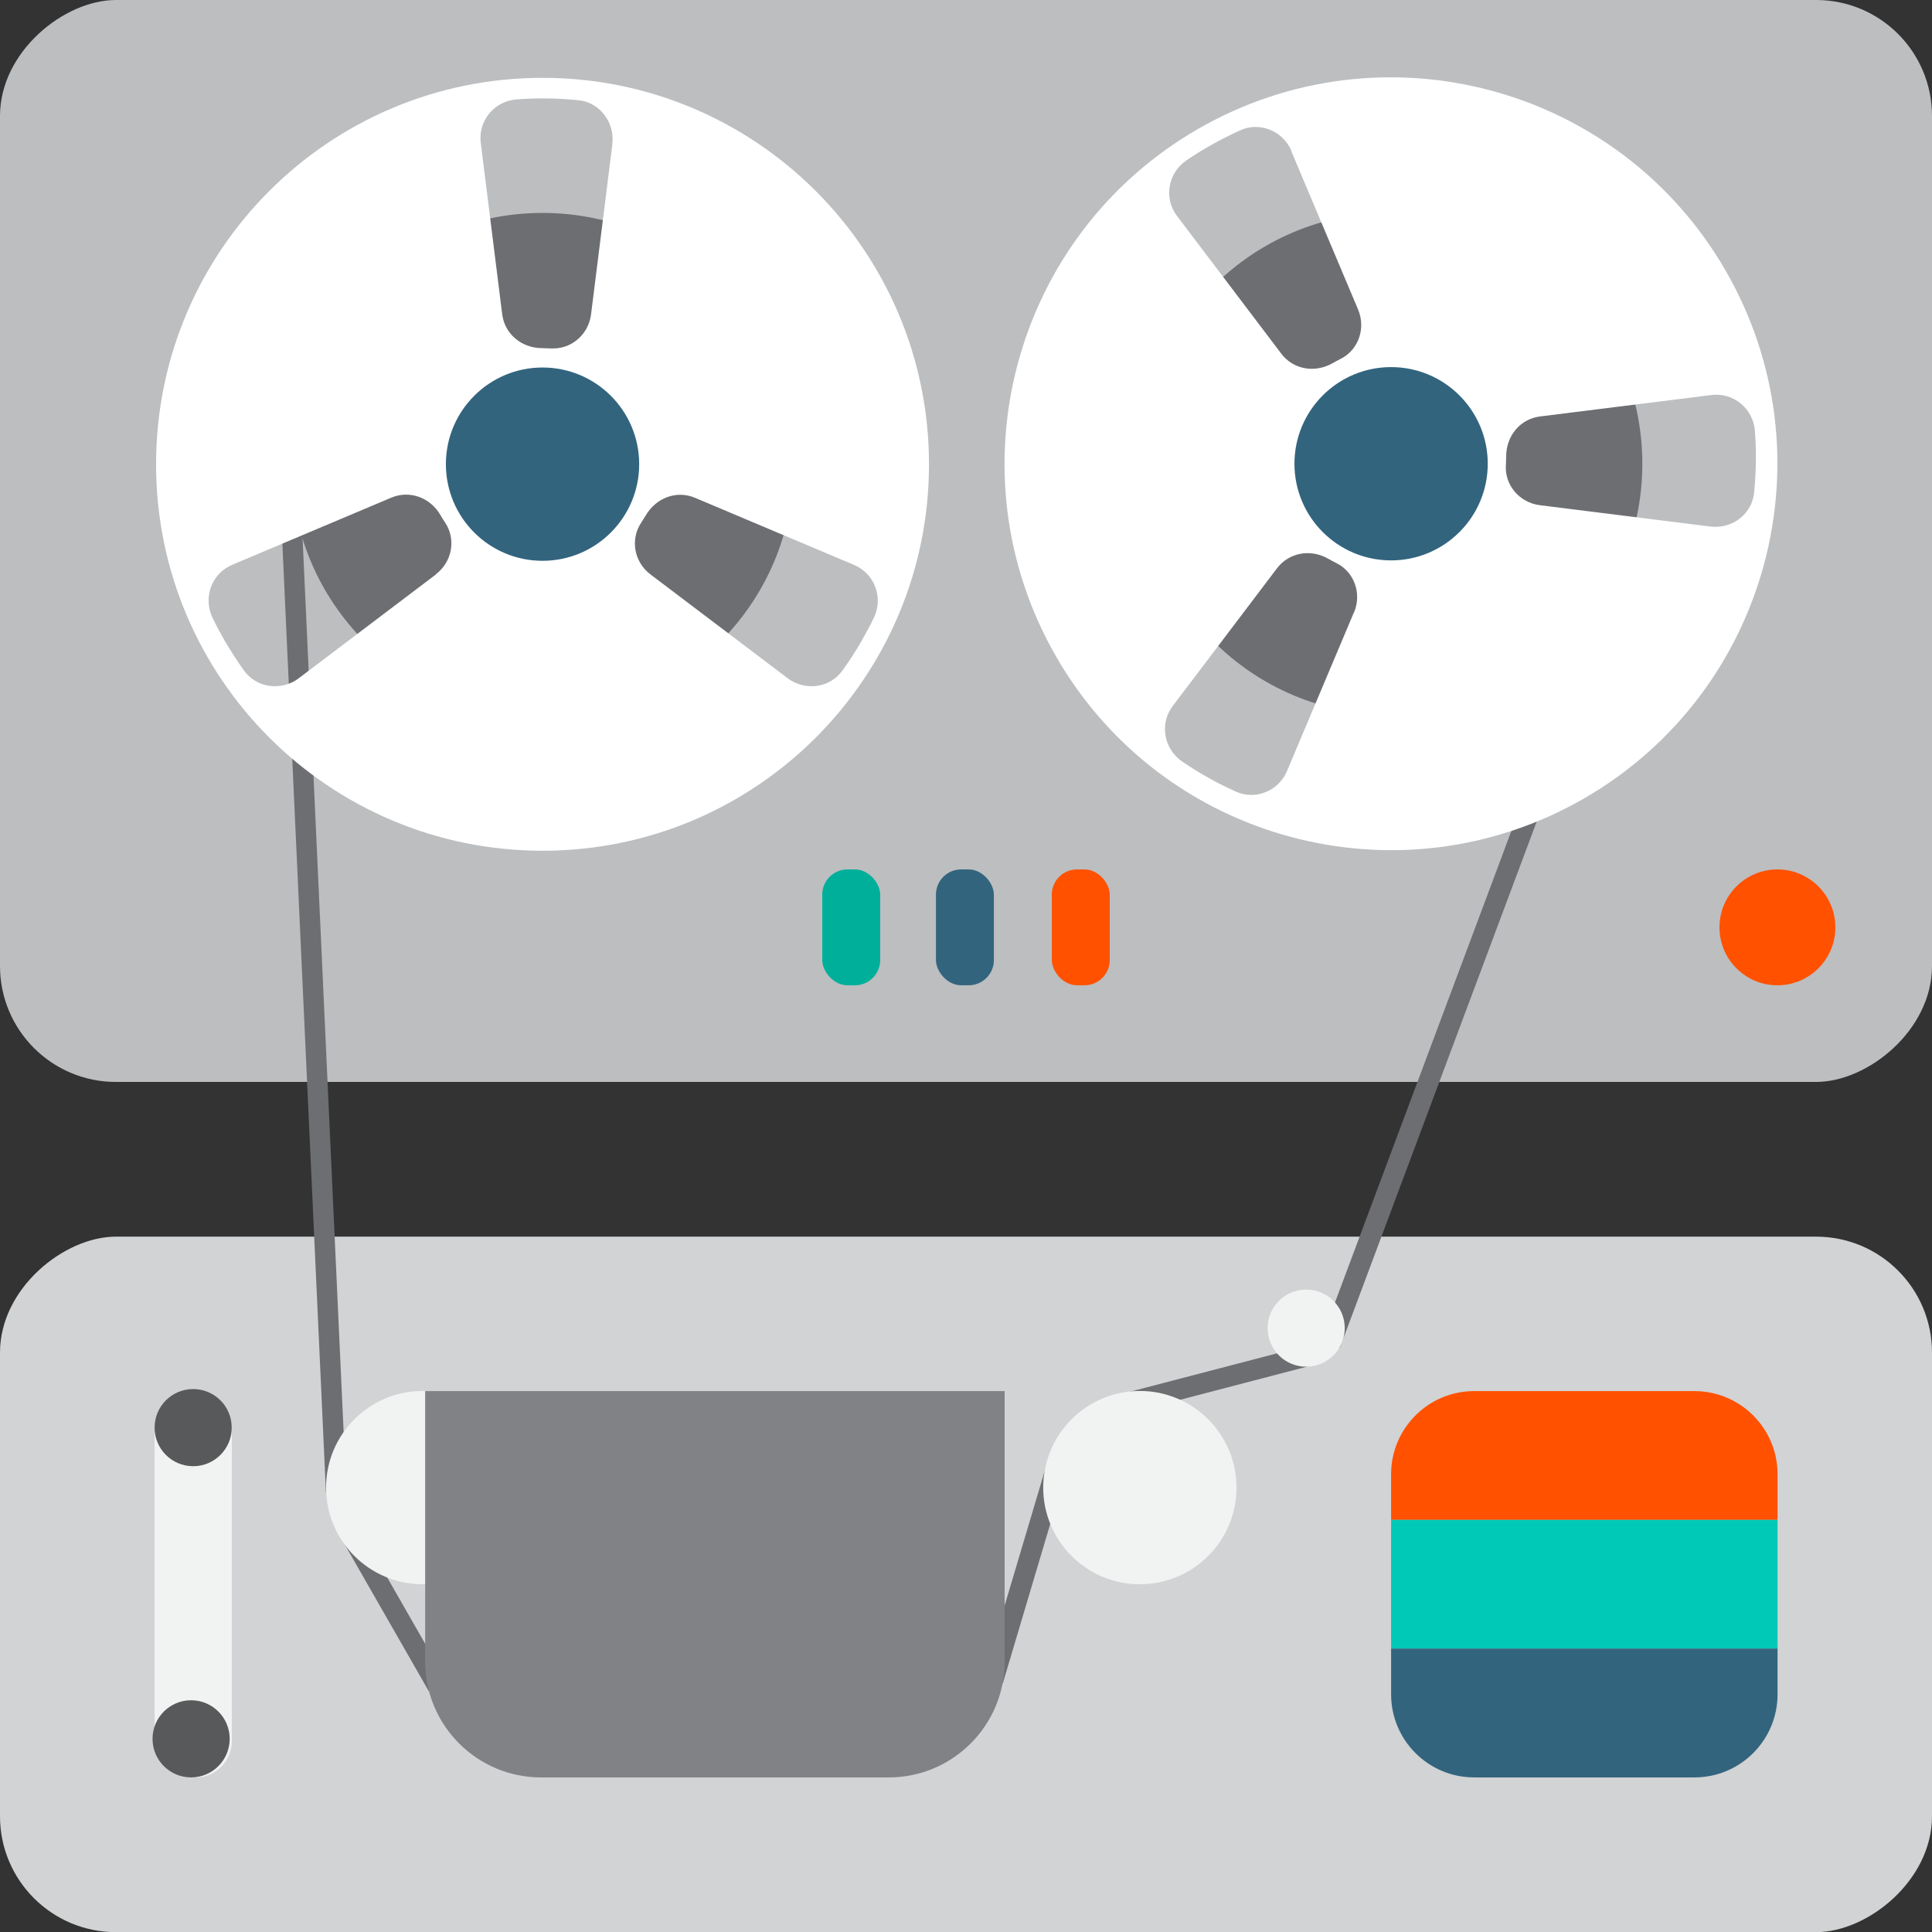 <?xml version="1.0" encoding="UTF-8"?>
<svg id="Layer_1" data-name="Layer 1" xmlns="http://www.w3.org/2000/svg" viewBox="0 0 141.73 141.73">
  <rect x="0" y="0" width="141.73" height="141.73" fill="#333333" stroke="none"/>
  <defs>
    <style>
      .cls-1 {
        fill: #808285;
      }

      .cls-1, .cls-2, .cls-3, .cls-4, .cls-5, .cls-6, .cls-7, .cls-8, .cls-9, .cls-10, .cls-11 {
        stroke-width: 0px;
      }

      .cls-2 {
        fill: #6d6e71;
      }

      .cls-3 {
        fill: #bcbec0;
      }

      .cls-4 {
        fill: #58595b;
      }

      .cls-5 {
        fill: #00af9a;
      }

      .cls-6 {
        fill: #d1d3d4;
      }

      .cls-7 {
        fill: #33647e;
      }

      .cls-8 {
        fill: #00c9b7;
      }

      .cls-9 {
        fill: #ff5100;
      }

      .cls-10 {
        fill: #fff;
      }

      .cls-11 {
        fill: #f1f2f2;
      }
    </style>
  </defs>
  <rect class="cls-3" x="31.18" y="-31.18" width="79.37" height="141.73" rx="8.5" ry="8.5" transform="translate(31.18 110.55) rotate(-90)"/>
  <circle class="cls-2" cx="102.05" cy="34.02" r="18.43"/>
  <rect class="cls-6" x="45.35" y="45.35" width="51.02" height="141.73" rx="8.5" ry="8.5" transform="translate(-45.35 187.09) rotate(-90)"/>
  <g>
    <path class="cls-9" d="M108.15,102.05h16.15c3.37,0,6.1,2.73,6.1,6.1v3.35h-28.35v-3.35c0-3.37,2.73-6.1,6.1-6.1Z"/>
    <rect class="cls-8" x="102.05" y="111.5" width="28.35" height="9.45"/>
    <path class="cls-7" d="M102.05,120.94h28.35v3.35c0,3.37-2.73,6.1-6.1,6.1h-16.15c-3.37,0-6.1-2.73-6.1-6.1v-3.35h0Z"/>
  </g>
  <rect class="cls-2" x="77.59" y="68.99" width="61.62" height="1.5" transform="translate(5.09 146.83) rotate(-69.49)"/>
  <rect class="cls-2" x="81.76" y="100.5" width="14.66" height="1.5" transform="translate(-22.69 25.79) rotate(-14.63)"/>
  <circle class="cls-11" cx="95.82" cy="97.43" r="2.83"/>
  <path class="cls-10" d="M87.87,9.47c-13.56,7.83-18.2,25.16-10.38,38.72,7.83,13.56,25.16,18.2,38.72,10.38,13.56-7.83,18.2-25.16,10.38-38.72-7.83-13.56-25.16-18.2-38.72-10.38ZM99.32,44.93l-4.91,11.64c-.24.58-.68,1.06-1.21,1.37-.12.07-.25.13-.38.18-.71.28-1.47.26-2.16-.05-.8-.36-1.59-.76-2.34-1.2-.54-.31-1.07-.65-1.59-1-.65-.44-1.1-1.14-1.23-1.91-.13-.78.06-1.55.54-2.18l7.64-10.09c.88-1.16,2.47-1.45,3.78-.69.19.11.37.21.56.3,1.32.64,1.9,2.24,1.31,3.63ZM94.72,11.07l4.91,11.64c.56,1.33.06,2.85-1.14,3.54-.06.03-.11.06-.17.09-.18.09-.35.19-.54.29-1.33.77-2.92.47-3.79-.69l-7.64-10.09c-.48-.63-.67-1.4-.54-2.18.13-.78.57-1.46,1.23-1.91,1.24-.84,2.57-1.58,3.94-2.2.68-.31,1.45-.33,2.16-.05.72.28,1.3.85,1.6,1.56ZM128.81,33.5c0,.88-.04,1.76-.13,2.63-.07.75-.44,1.42-1.03,1.89-.11.09-.23.17-.35.24-.54.31-1.17.44-1.8.37l-12.54-1.57c-1.5-.19-2.59-1.48-2.49-2.95.01-.2.02-.4.02-.61,0-1.54,1.04-2.77,2.49-2.95l12.56-1.57c.78-.1,1.55.12,2.16.62.61.5.98,1.23,1.04,2.02.05.63.07,1.26.07,1.88Z"/>
  <circle class="cls-7" cx="102.05" cy="34.02" r="7.09"/>
  <rect class="cls-2" x="66.76" y="114.36" width="17.04" height="1.5" transform="translate(-56.52 154.43) rotate(-73.43)"/>
  <circle class="cls-11" cx="83.62" cy="109.13" r="7.09"/>
  <rect class="cls-2" x="22.21" y="35.44" width="1.5" height="74.05" transform="translate(-3.3 1.13) rotate(-2.63)"/>
  <rect class="cls-2" x="28.22" y="111.92" width="1.5" height="12.63" transform="translate(-54.92 30.03) rotate(-29.8)"/>
  <g>
    <circle class="cls-2" cx="39.8" cy="34.05" r="18.43"/>
    <path class="cls-10" d="M39.8,5.71c-15.66,0-28.35,12.69-28.35,28.35s12.69,28.35,28.35,28.35,28.35-12.69,28.35-28.35S55.45,5.71,39.8,5.71ZM31.98,42.14l-10.07,7.62c-.5.38-1.12.58-1.74.58-.14,0-.28-.01-.43-.03-.75-.11-1.4-.51-1.84-1.12-.51-.71-.99-1.46-1.43-2.21-.31-.54-.61-1.1-.88-1.66-.34-.71-.38-1.53-.11-2.27.28-.74.83-1.31,1.56-1.62l11.66-4.92c1.34-.57,2.87-.02,3.62,1.29.11.19.22.37.33.53.82,1.22.53,2.89-.68,3.8ZM44.93,10.52l-1.57,12.54c-.18,1.43-1.37,2.5-2.76,2.5-.06,0-.13,0-.2,0-.2-.01-.4-.01-.62-.02-1.53,0-2.76-1.05-2.94-2.49l-1.57-12.56c-.1-.78.12-1.55.62-2.16.5-.61,1.22-.98,2.02-1.04,1.49-.11,3.02-.09,4.51.06.75.07,1.42.44,1.89,1.04.48.6.7,1.38.61,2.15ZM63.23,46.98c-.44.76-.92,1.51-1.43,2.21-.44.61-1.09,1.01-1.84,1.12-.14.02-.28.03-.43.03-.62,0-1.24-.2-1.74-.58l-10.07-7.62c-1.21-.91-1.5-2.58-.68-3.8.11-.17.22-.34.32-.51.77-1.33,2.29-1.88,3.63-1.31l11.66,4.92c.73.31,1.28.88,1.56,1.62.28.73.24,1.56-.11,2.27-.27.56-.57,1.12-.88,1.66Z"/>
    <circle class="cls-7" cx="39.8" cy="34.05" r="7.09"/>
  </g>
  <circle class="cls-11" cx="31.01" cy="109.13" r="7.09"/>
  <path class="cls-1" d="M31.18,102.05h42.52v19.84c0,4.69-3.81,8.5-8.5,8.5h-25.51c-4.69,0-8.5-3.81-8.5-8.5v-19.84h0Z"/>
  <rect class="cls-11" x="11.34" y="102.05" width="5.67" height="28.35" rx="2.68" ry="2.68"/>
  <circle class="cls-4" cx="14.17" cy="104.73" r="2.83"/>
  <circle class="cls-4" cx="14.02" cy="127.56" r="2.83"/>
  <circle class="cls-9" cx="130.39" cy="68.03" r="4.25"/>
  <rect class="cls-5" x="60.32" y="63.78" width="4.25" height="8.5" rx="1.85" ry="1.85"/>
  <rect class="cls-7" x="68.66" y="63.78" width="4.25" height="8.5" rx="1.85" ry="1.85"/>
  <rect class="cls-9" x="77.16" y="63.78" width="4.25" height="8.5" rx="1.85" ry="1.85"/>
</svg>